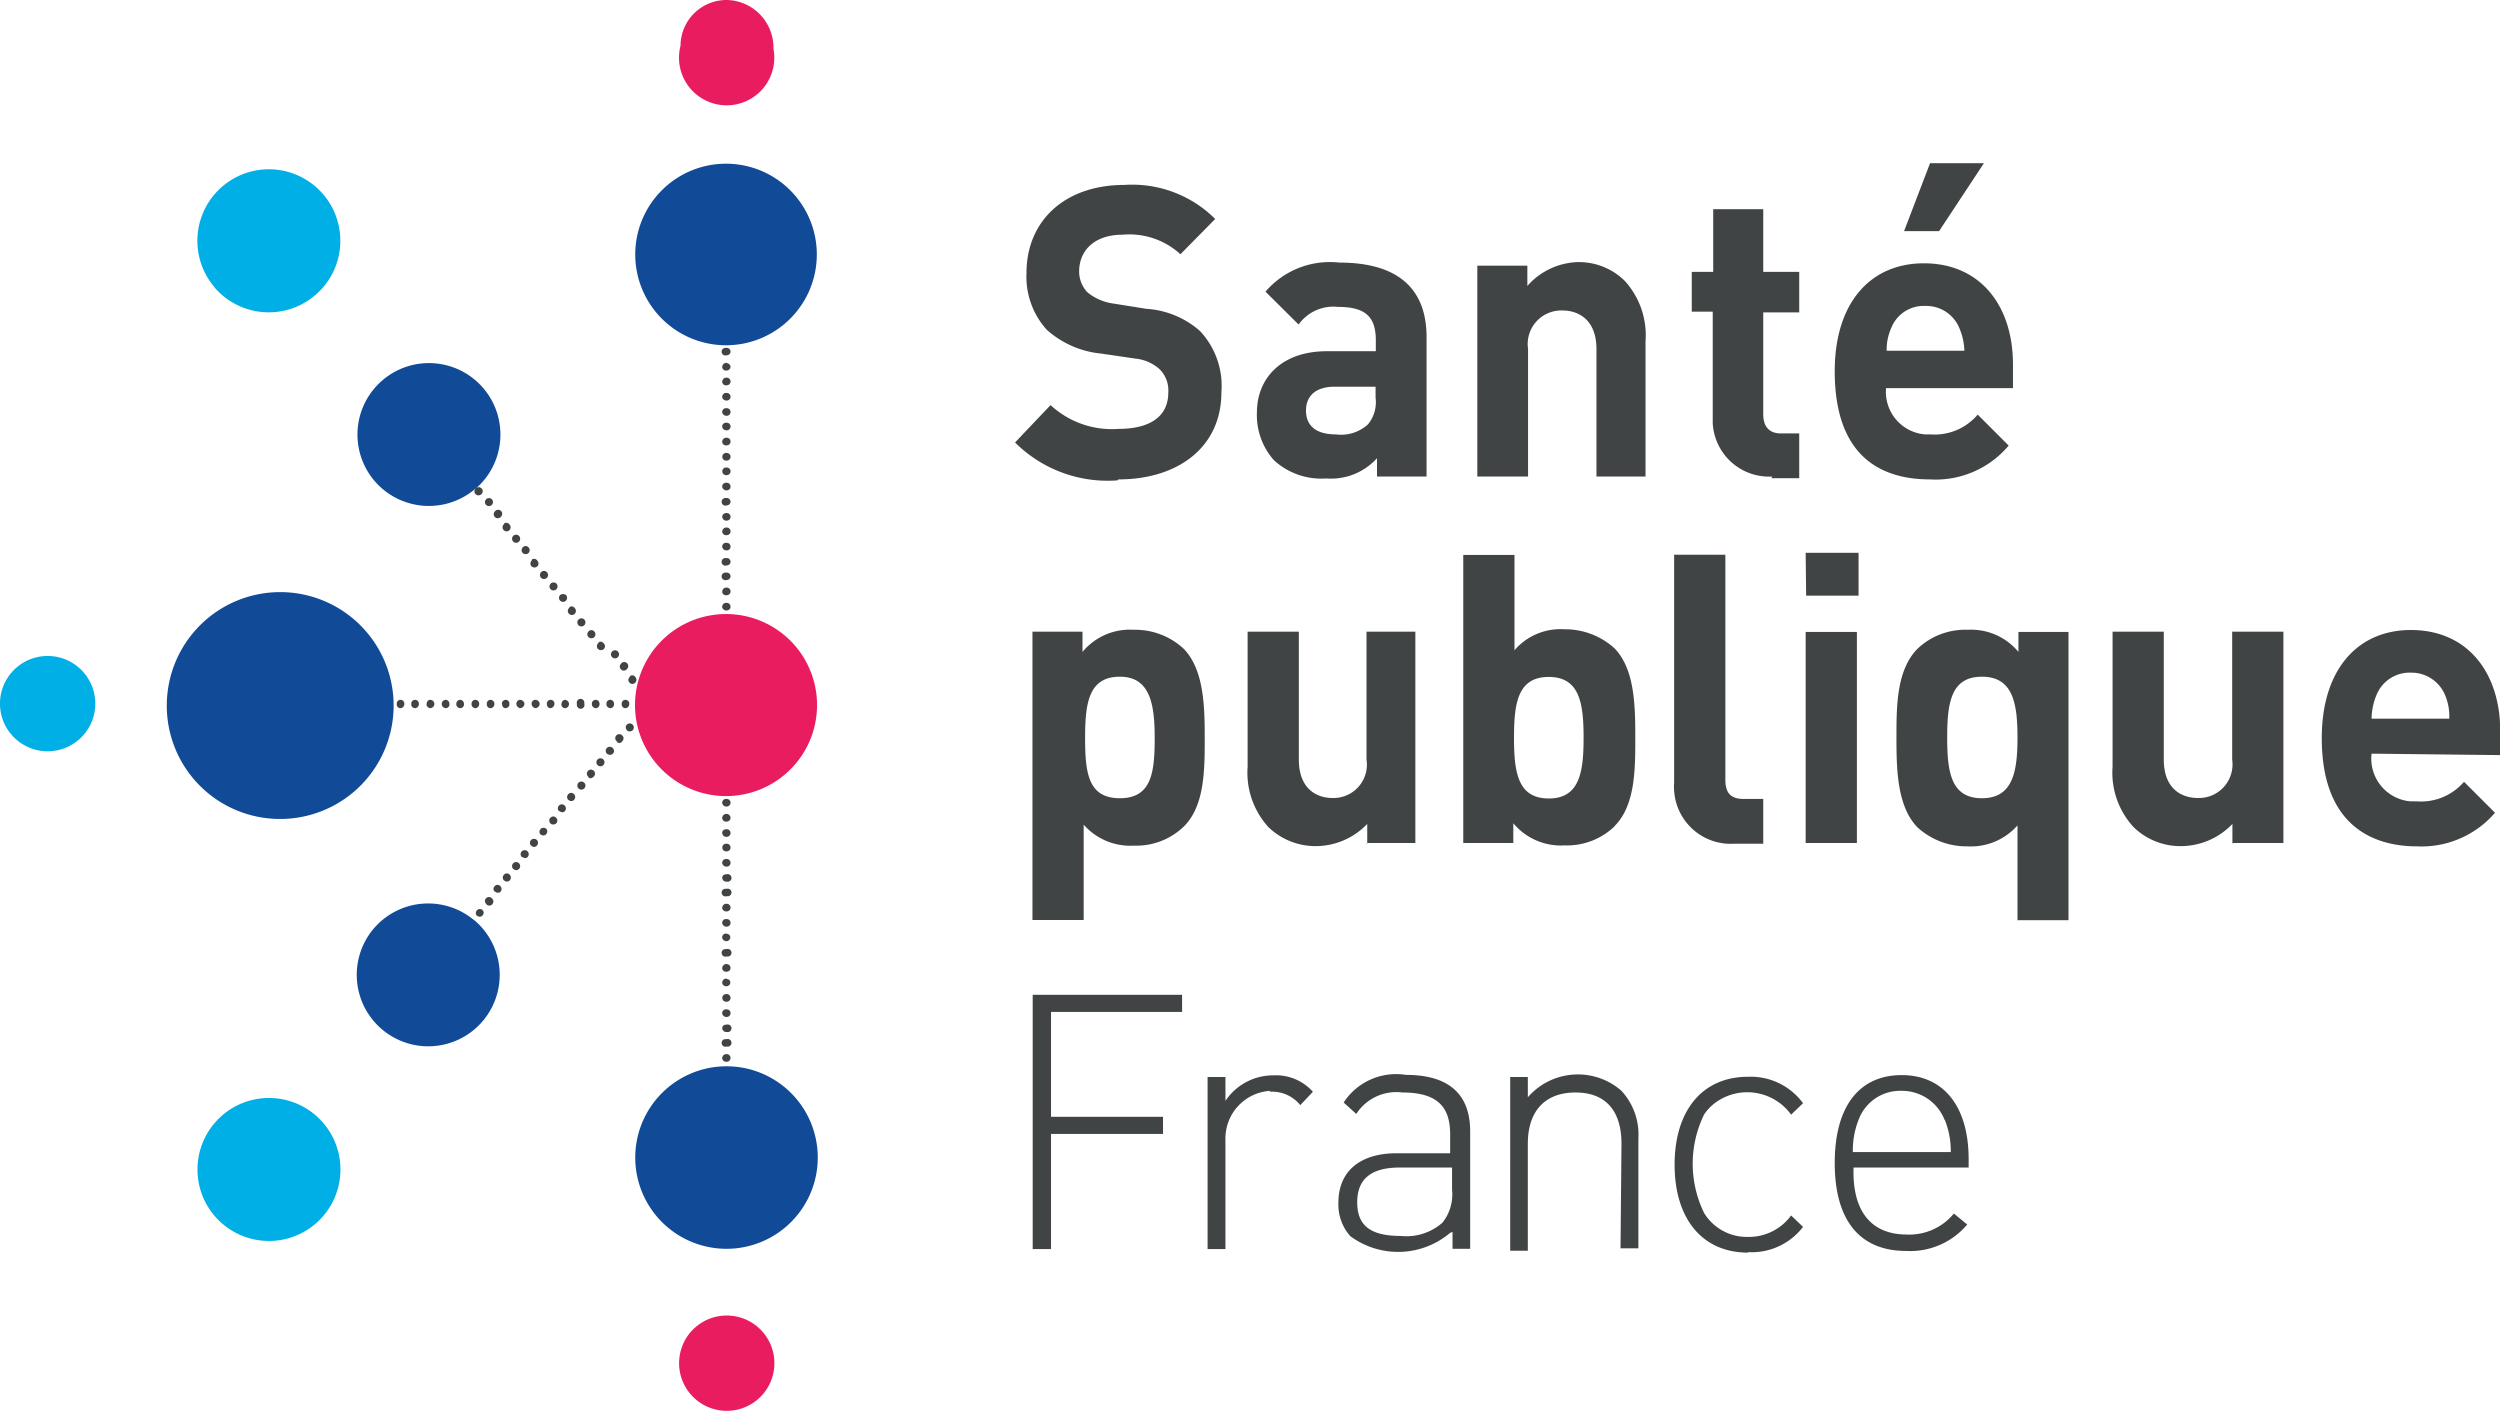<svg id="Calque_1" data-name="Calque 1" xmlns="http://www.w3.org/2000/svg" width="104.92" height="59.21" viewBox="0 0 104.92 59.21">
  <title>logo-spf-final</title>
  <path d="M49.68,34.69a2.87,2.87,0,0,1-2.1.8,2.6,2.6,0,0,1-2.1-.88v4H43.33V26.51h2.1v.85a2.58,2.58,0,0,1,2.15-.93,3,3,0,0,1,2.1.8c.85.88.88,2.42.88,3.75s0,2.84-.88,3.71M47,28.4c-1.3,0-1.46,1.09-1.46,2.55S45.65,33.5,47,33.5s1.46-1.12,1.46-2.55S48.25,28.4,47,28.4m10.38,7v-.82a3,3,0,0,1-2.15.93,2.85,2.85,0,0,1-2-.8,3.4,3.4,0,0,1-.87-2.53V26.51h2.15v5.37c0,1.22.74,1.61,1.41,1.61a1.4,1.4,0,0,0,1.43-1.61V26.51H59.4v8.87H57.33Zm10.38-.72a2.89,2.89,0,0,1-2.1.8,2.6,2.6,0,0,1-2.15-.93v.83h-2.1V23.29h2.15v4a2.54,2.54,0,0,1,2.1-.88,3.08,3.08,0,0,1,2.1.8c.85.88.87,2.42.87,3.75s0,2.84-.87,3.71M65,28.41c-1.3,0-1.46,1.09-1.46,2.55s.16,2.55,1.46,2.55,1.46-1.12,1.46-2.55-.16-2.55-1.46-2.55m7.78,7a2.38,2.38,0,0,1-2.52-2.23,1.71,1.71,0,0,1,0-.32V23.28h2.15v9.45c0,.53.21.8.77.8H74v1.88Zm3-12.21H78V25h-2.2Zm0,3.32h2.15v8.86H75.78Zm8.89,12.12v-4a2.6,2.6,0,0,1-2.1.88,3.06,3.06,0,0,1-2.1-.8c-.85-.88-.88-2.42-.88-3.75s0-2.84.88-3.74a2.92,2.92,0,0,1,2.12-.8,2.58,2.58,0,0,1,2.12.93v-.84h2.1V38.62H84.66ZM83.18,28.4c-1.3,0-1.46,1.09-1.46,2.55s.16,2.55,1.46,2.55,1.49-1.12,1.49-2.55-.19-2.55-1.49-2.55m10.51,7v-.82a3,3,0,0,1-2.15.93,2.81,2.81,0,0,1-2-.8,3.37,3.37,0,0,1-.88-2.53V26.51h2.15v5.37c0,1.22.74,1.61,1.43,1.61a1.41,1.41,0,0,0,1.44-1.61V26.51h2.15v8.87h-2.1Zm5.84-3.77a1.8,1.8,0,0,0,1.62,2h.26a2.38,2.38,0,0,0,2-.82l1.3,1.3a4.06,4.06,0,0,1-3.27,1.41c-2,0-4-1-4-4.54,0-2.89,1.51-4.54,3.74-4.54,2.39,0,3.75,1.8,3.75,4.25v1Zm3.08-2.47a1.53,1.53,0,0,0-1.43-.93,1.5,1.5,0,0,0-1.44.93,2.67,2.67,0,0,0-.21,1h3.26a2.25,2.25,0,0,0-.18-1m-55.71-9a5.5,5.5,0,0,1-4.3-1.59L44.09,17a3.78,3.78,0,0,0,2.84,1c1.35,0,2.1-.53,2.1-1.52a1.25,1.25,0,0,0-.38-1,1.79,1.79,0,0,0-1-.43l-1.43-.21a4,4,0,0,1-2.29-1,3.32,3.32,0,0,1-.85-2.39c0-2.15,1.57-3.69,4.12-3.69A4.93,4.93,0,0,1,51,9.19l-1.46,1.48a3.17,3.17,0,0,0-2.42-.82c-1.22,0-1.83.69-1.83,1.54a1.26,1.26,0,0,0,.35.88,2.18,2.18,0,0,0,1.09.47l1.38.22a3.77,3.77,0,0,1,2.25.93,3.37,3.37,0,0,1,.9,2.57c0,2.34-1.86,3.66-4.32,3.66M57.79,20v-.77a2.6,2.6,0,0,1-2.13.85,2.94,2.94,0,0,1-2.2-.77,2.85,2.85,0,0,1-.71-2c0-1.41,1-2.57,2.94-2.57h2.05v-.46c0-1-.45-1.4-1.59-1.4a1.79,1.79,0,0,0-1.65.74l-1.39-1.38a3.56,3.56,0,0,1,3.1-1.22c2.42,0,3.66,1.06,3.66,3.13V20Zm-.06-3.77H56c-.77,0-1.19.38-1.19,1s.4,1,1.25,1a1.67,1.67,0,0,0,1.35-.42,1.46,1.46,0,0,0,.32-1.12v-.48ZM67,20V14.65c0-1.22-.74-1.62-1.43-1.62a1.41,1.41,0,0,0-1.44,1.62V20H62V11.15h2.1V12A2.94,2.94,0,0,1,66.2,11a2.74,2.74,0,0,1,2,.8,3.39,3.39,0,0,1,.86,2.52V20Zm7.38,0a2.37,2.37,0,0,1-2.5-2.24c0-.1,0-.2,0-.31V13.08H71V11.41h.9V8.78H74v2.63h1.51v1.7H74v4.28c0,.5.24.8.74.8h.77v1.88H74.34Zm4.78-3.77a1.79,1.79,0,0,0,1.62,2H81a2.37,2.37,0,0,0,2-.83l1.3,1.3A4,4,0,0,1,81,20.12c-2.05,0-4-.95-4-4.54,0-2.89,1.51-4.53,3.74-4.53,2.39,0,3.74,1.8,3.74,4.24v1H79.13Zm3.07-2.46a1.5,1.5,0,0,0-1.43-.93,1.46,1.46,0,0,0-1.43.93,2.21,2.21,0,0,0-.19.95h3.26a2.58,2.58,0,0,0-.21-.95m-.85-4.07H79.91L81,6.85h2.26ZM44.11,46.87h4.7v.72h-4.7v4.83h-.77V41.75h6.27v.72h-5.5Zm9.21-1.09a2,2,0,0,0-1.89,2.07.41.41,0,0,0,0,.11v4.46h-.75V45.2h.75v1a2.41,2.41,0,0,1,2-1.07,2.08,2.08,0,0,1,1.67.69l-.53.56a1.52,1.52,0,0,0-1.3-.56m7.59,5.92a3.38,3.38,0,0,1-4.19.14,2,2,0,0,1-.5-1.41c0-1.33.93-2.07,2.44-2.07h2.25v-.8c0-1.14-.53-1.75-2-1.75a2,2,0,0,0-1.94.9l-.53-.48A2.63,2.63,0,0,1,59,45.11c1.85,0,2.7.85,2.7,2.37v4.93h-.74V51.7ZM58.74,49c-1.2,0-1.78.48-1.78,1.46s.56,1.41,1.83,1.41a2.28,2.28,0,0,0,1.75-.56,1.91,1.91,0,0,0,.4-1.38V49Zm9.31-1c0-1.38-.66-2.15-1.93-2.15s-2,.77-2,2.15v4.49h-.74V45.2h.74v.85a2.78,2.78,0,0,1,3.92-.28h0a2.7,2.7,0,0,1,.72,2v4.62h-.75Zm5.31,4.57c-1.91,0-3.08-1.41-3.08-3.69s1.17-3.69,3.08-3.69a2.72,2.72,0,0,1,2.31,1.11l-.5.48A2.27,2.27,0,0,0,72,46.27a2.07,2.07,0,0,0-.48.5,4.7,4.7,0,0,0,0,4.14,2.1,2.1,0,0,0,1.85,1,2.19,2.19,0,0,0,1.8-.9l.5.48a2.71,2.71,0,0,1-2.3,1.06M80,51.81A2.42,2.42,0,0,0,82,50.93l.56.46A3.12,3.12,0,0,1,80,52.5c-1.94,0-3-1.27-3-3.69s1.06-3.69,2.81-3.69,2.81,1.3,2.81,3.53V49H77.79c-.06,1.83.74,2.81,2.23,2.81M81.61,47a1.92,1.92,0,0,0-1.8-1.22A1.86,1.86,0,0,0,78,47a3.47,3.47,0,0,0-.24,1.35h4.11A3.49,3.49,0,0,0,81.62,47M30.5,25.3a.16.16,0,0,1,0,.32.18.18,0,0,1-.19-.13.17.17,0,0,1,.14-.19h.05m0-.64a.16.16,0,0,1,.16.16.16.16,0,0,1-.16.16.16.16,0,0,1-.19-.13.18.18,0,0,1,.14-.19h.05m0-.63a.16.16,0,0,1,.16.16.16.16,0,0,1-.16.15.16.16,0,1,1-.05-.31,0,0,0,0,1,.05,0m0-.61a.16.16,0,0,1,.16.16.16.16,0,0,1-.16.15.16.16,0,1,1-.05-.31,0,0,0,0,1,.05,0m0-.64a.16.16,0,0,1,0,.32.18.18,0,0,1-.19-.14.16.16,0,0,1,.14-.18h.05m0-.64a.16.16,0,0,1,0,.32.17.17,0,0,1-.19-.13.18.18,0,0,1,.14-.19h.05m0-.61a.16.16,0,0,1,0,.32.17.17,0,0,1-.19-.16c0-.1.08-.16.19-.16m0-.63a.16.16,0,0,1,.16.15.16.16,0,0,1-.16.16.16.16,0,1,1-.05-.31h.05m0-.64a.16.16,0,1,1,0,.32.18.18,0,0,1-.19-.14.16.16,0,0,1,.14-.18h.05m0-.64a.16.16,0,0,1,0,.32.16.16,0,1,1-.05-.32h.05m0-.61a.16.16,0,1,1,0,.32.16.16,0,1,1-.05-.32h.05m0-.64a.16.16,0,0,1,.16.16.16.16,0,0,1-.16.16.16.16,0,0,1-.19-.13.18.18,0,0,1,.14-.19h.05m0-.63a.16.16,0,0,1,.16.16.16.16,0,0,1-.16.16.18.18,0,0,1-.19-.14.16.16,0,0,1,.14-.18h.05m0-.61a.16.16,0,0,1,.16.16.16.16,0,0,1-.16.16.18.18,0,0,1-.19-.14.16.16,0,0,1,.14-.18h.05m0-.64a.16.16,0,0,1,0,.32.18.18,0,0,1-.19-.13.17.17,0,0,1,.14-.19h.05m0-.64a.16.16,0,0,1,.16.16.16.16,0,0,1-.16.16.16.16,0,0,1-.19-.13.18.18,0,0,1,.14-.19h.05m0-.61a.17.17,0,0,1,.16.15h0a.17.17,0,0,1-.16.16.16.16,0,0,1-.19-.13.18.18,0,0,1,.14-.19h.05m0-.63a.16.16,0,0,1,.16.16.16.16,0,0,1-.16.15.16.16,0,1,1-.05-.31h.05" transform="translate(0 0)" fill="#414445"/>
  <path d="M9,12.05a3,3,0,1,1,4.25.32l-.06.05A3,3,0,0,1,9,12.06H9" transform="translate(0 0)" fill="#00afe6"/>
  <path d="M30.5,44.24a.16.16,0,0,1,0,.32.17.17,0,0,1-.19-.13.18.18,0,0,1,.14-.19h.05m0-.63a.16.16,0,1,1,0,.31.16.16,0,1,1-.05-.31h.05m0-.61a.16.16,0,1,1,0,.31.17.17,0,0,1-.19-.15c0-.11.08-.16.19-.16m0-.64a.16.16,0,1,1,0,.32.18.18,0,0,1-.19-.14.16.16,0,0,1,.14-.18h.05m0-.64a.16.16,0,1,1,0,.32.16.16,0,1,1-.05-.32h.05m0-.63a.14.14,0,0,1,.15.14s0,0,0,0a.16.16,0,0,1-.15.16.17.17,0,0,1-.19-.13.18.18,0,0,1,.14-.19h.05m0-.61a.17.17,0,0,1,.16.16.16.16,0,0,1-.16.16.16.16,0,0,1-.19-.13.18.18,0,0,1,.14-.19h.05m0-.63a.16.16,0,1,1,0,.31.16.16,0,1,1-.05-.31,0,0,0,0,1,.05,0m0-.64a.15.15,0,0,1,.15.15s0,0,0,0a.17.17,0,0,1-.15.16.18.18,0,0,1-.19-.14.16.16,0,0,1,.14-.18h.05m0-.61a.16.16,0,0,1,0,.32.18.18,0,0,1-.19-.14.16.16,0,0,1,.14-.18h.05m0-.64a.16.16,0,0,1,0,.32.17.17,0,0,1-.19-.13.18.18,0,0,1,.14-.19h.05m0-.63a.16.16,0,1,1,0,.31.16.16,0,1,1-.05-.31h.05m0-.61a.16.16,0,1,1,0,.31.17.17,0,0,1-.19-.16c0-.1.08-.15.19-.15m0-.64a.16.16,0,0,1,0,.32.18.18,0,0,1-.19-.14.16.16,0,0,1,.14-.18h.05m0-.64a.16.16,0,1,1,0,.32.16.16,0,1,1-.05-.32h.05m0-.61a.16.16,0,0,1,0,.32.17.17,0,0,1-.19-.16c0-.11.08-.16.19-.16m0-.64a.17.17,0,0,1,.16.16.16.16,0,0,1-.16.16.16.16,0,0,1-.19-.13.18.18,0,0,1,.14-.19h.05m0-.63a.16.16,0,0,1,.16.16.17.17,0,0,1-.16.16.18.18,0,0,1-.19-.14.16.16,0,0,1,.14-.18h.05m-4.41-4a.16.16,0,1,1,.32,0,.18.18,0,0,1-.14.19.16.16,0,0,1-.18-.14v-.05m-.64,0a.16.16,0,1,1,.32,0,.17.17,0,0,1-.13.19.18.18,0,0,1-.19-.14v-.05m-.61,0a.16.16,0,1,1,.32,0,.17.17,0,0,1-.13.19.18.18,0,0,1-.19-.14v-.05m-.63,0a.16.16,0,1,1,.31,0,.16.16,0,1,1-.31.05,0,0,0,0,1,0-.05m-.64,0a.16.16,0,0,1,.15-.16h0a.19.19,0,0,1,.16.16.18.18,0,0,1-.14.19.16.16,0,0,1-.18-.14v-.05m-.61,0a.16.16,0,0,1,.32,0,.19.19,0,0,1-.16.19c-.11,0-.16-.08-.16-.19m-.64,0a.16.16,0,0,1,.15-.16h0a.19.19,0,0,1,.19.16.19.19,0,0,1-.18.19h0a.19.19,0,0,1-.16-.19m-.64,0a.17.17,0,0,1,.15-.16h0a.19.19,0,0,1,.19.16.19.19,0,0,1-.18.19h0a.19.19,0,0,1-.16-.19m-.61,0a.17.17,0,0,1,.16-.16.16.16,0,0,1,.16.16.17.17,0,0,1-.16.19c-.1,0-.15-.08-.15-.19m-.64,0a.16.16,0,0,1,.16-.16.17.17,0,0,1,.16.16.18.18,0,0,1-.14.19.16.16,0,0,1-.18-.14v-.05m-.64,0a.16.16,0,1,1,.32,0,.18.18,0,0,1-.13.19.17.17,0,0,1-.19-.14v-.05m-.64,0a.17.17,0,0,1,.16-.16.16.16,0,0,1,.16.16.16.16,0,0,1-.13.19.18.18,0,0,1-.19-.14v-.05m-.61,0a.17.17,0,0,1,.16-.16.16.16,0,0,1,.16.16.16.16,0,0,1-.13.19.18.18,0,0,1-.19-.14v-.05m-.63,0a.15.15,0,0,1,.14-.16h0a.18.18,0,0,1,.18.16.18.18,0,0,1-.17.19h0a.17.17,0,0,1-.16-.19m-.64,0a.16.16,0,0,1,.32,0,.18.18,0,0,1-.14.19.16.16,0,0,1-.18-.14v-.05m-.61,0a.16.16,0,0,1,.32,0,.18.18,0,0,1-.14.19.16.16,0,0,1-.18-.14v-.05m9.66,1.11a.16.16,0,0,1,0-.23.17.17,0,0,1,.24,0,.17.17,0,0,1,0,.24.18.18,0,0,1-.24,0h0m-.4.48a.17.17,0,1,1,.21-.26.16.16,0,0,1,0,.23.15.15,0,0,1-.21.06l0,0m-.4.5a.17.17,0,1,1,.21-.26.16.16,0,0,1,0,.23.17.17,0,0,1-.24,0h0m-.4.48a.17.17,0,0,1,0-.24.18.18,0,0,1,.24,0,.17.17,0,0,1,0,.24.17.17,0,0,1-.24,0m-.4.48a.17.17,0,1,1,.24,0c-.08.08-.19.11-.24,0m-.4.5a.17.17,0,1,1,.24,0,.17.17,0,0,1-.24,0m-.43.48a.17.17,0,0,1,0-.24.16.16,0,0,1,.24,0,.17.17,0,0,1,0,.24.16.16,0,0,1-.23,0h0m-.4.47a.16.16,0,0,1,0-.23.16.16,0,0,1,.24,0,.17.17,0,0,1,0,.24.15.15,0,0,1-.2,0l0,0m-.4.5a.16.16,0,0,1,0-.23.16.16,0,0,1,.24,0,.17.17,0,0,1,0,.24.19.19,0,0,1-.24,0m-.4.48a.17.17,0,0,1,.22-.26.16.16,0,0,1,0,.23.15.15,0,0,1-.23,0h0m-.4.48a.17.17,0,0,1,0-.24.18.18,0,0,1,.24,0,.17.17,0,0,1,0,.24.15.15,0,0,1-.23,0h0m-.4.48a.17.17,0,1,1,.24,0,.14.14,0,0,1-.2,0l0,0m-.4.5a.17.17,0,1,1,.24,0,.16.16,0,0,1-.23,0h0m-.4.48a.17.17,0,0,1,0-.24.16.16,0,0,1,.24,0,.17.17,0,0,1,0,.24.16.16,0,0,1-.23,0h0m-.4.47a.16.16,0,0,1,0-.23.16.16,0,0,1,.24,0,.17.17,0,0,1,0,.24.15.15,0,0,1-.2,0l0,0m-.4.5a.16.16,0,0,1,0-.23.16.16,0,0,1,.24,0,.17.17,0,0,1-.21.27h0m-.4.48a.17.17,0,0,1,.22-.26.16.16,0,0,1,0,.23.15.15,0,0,1-.23,0h0m6.4-10a.16.16,0,0,0,0,.23.16.16,0,0,0,.24,0,.17.17,0,0,0,0-.24.15.15,0,0,0-.2-.05l0,0m-.4-.5a.16.16,0,0,0,0,.23.16.16,0,0,0,.24,0,.17.17,0,0,0-.21-.27h0m-.4-.48a.17.17,0,1,0,.24,0,.17.17,0,0,0-.24,0h0M25.1,27a.17.17,0,0,0,0,.24.18.18,0,0,0,.24,0,.17.17,0,0,0,0-.24c-.08-.08-.18-.11-.24,0m-.4-.5a.17.17,0,0,0,0,.24.18.18,0,0,0,.24,0,.17.17,0,0,0,0-.24.16.16,0,0,0-.24,0M24.28,26a.17.17,0,1,0,.24,0,.17.17,0,0,0-.24,0h0m-.4-.48a.17.17,0,0,0,0,.24.17.17,0,0,0,.24,0,.17.17,0,0,0,0-.24.16.16,0,0,0-.21-.05l0,0m-.4-.5a.17.17,0,0,0,0,.24.17.17,0,0,0,.24,0,.17.17,0,0,0,0-.24.21.21,0,0,0-.24,0m-.4-.47a.16.16,0,0,0,0,.23.17.17,0,0,0,.24,0,.17.17,0,0,0,0-.24.18.18,0,0,0-.24,0h0m-.4-.48a.17.17,0,1,0,.24,0,.17.17,0,0,0-.24,0h0m-.4-.48a.17.17,0,0,0,0,.24.18.18,0,0,0,.24,0,.17.17,0,0,0,0-.24.16.16,0,0,0-.21-.06l0,0m-.4-.5a.17.17,0,0,0,0,.24.18.18,0,0,0,.24,0,.17.17,0,0,0,0-.24.16.16,0,0,0-.24,0h0m-.4-.48a.17.17,0,1,0,.24,0,.17.17,0,0,0-.24,0h0m-.4-.48a.17.17,0,0,0,0,.24.17.17,0,0,0,.24,0,.17.17,0,0,0,0-.24.16.16,0,0,0-.21-.05l0,0m-.4-.5a.17.17,0,0,0,0,.24.17.17,0,0,0,.24,0,.17.17,0,0,0-.21-.27h0m-.4-.47a.16.16,0,0,0,0,.23.17.17,0,0,0,.24,0,.17.17,0,0,0,0-.24.18.18,0,0,0-.24,0h0m-.4-.48a.17.17,0,1,0,.21.26.16.16,0,0,0,0-.23.16.16,0,0,0-.24,0h0" transform="translate(0 0)" fill="#414445"/>
  <path d="M7,29.59a4.76,4.76,0,1,1,4.75,4.78A4.75,4.75,0,0,1,7,29.59m19.66,19a3.83,3.83,0,1,1,3.83,3.82h0a3.83,3.83,0,0,1-3.83-3.82m0-37.9a3.81,3.81,0,1,1,3.83,3.8,3.81,3.81,0,0,1-3.83-3.8" transform="translate(0 0)" fill="#114b98"/>
  <path d="M34.29,29.59a3.82,3.82,0,1,1-3.82-3.82h0a3.82,3.82,0,0,1,3.82,3.82" transform="translate(0 0)" fill="#ea1c60"/>
  <path d="M15.69,20.15a3,3,0,1,1,4.26.37.18.18,0,0,0-.07.05,3,3,0,0,1-4.19-.42" transform="translate(0 0)" fill="#114b98"/>
  <path d="M0,29.59a2,2,0,1,1,2,1.94h0A2,2,0,0,1,0,29.59M9,47.14a3,3,0,1,0,4.26-.32l-.07-.06A3,3,0,0,0,9,47.14" transform="translate(0 0)" fill="#00afe6"/>
  <path d="M15.66,39a3,3,0,1,0,4.26-.37l-.07-.05a3,3,0,0,0-4.19.42" transform="translate(0 0)" fill="#114b98"/>
  <path d="M30.5,59.21a2,2,0,1,1,2-2,2,2,0,0,1-2,2M30.5,0a1.93,1.93,0,0,0-1.94,1.92v0a2,2,0,1,0,3.9.12V1.94A2,2,0,0,0,30.5,0" transform="translate(0 0)" fill="#ea1c60"/>
</svg>
